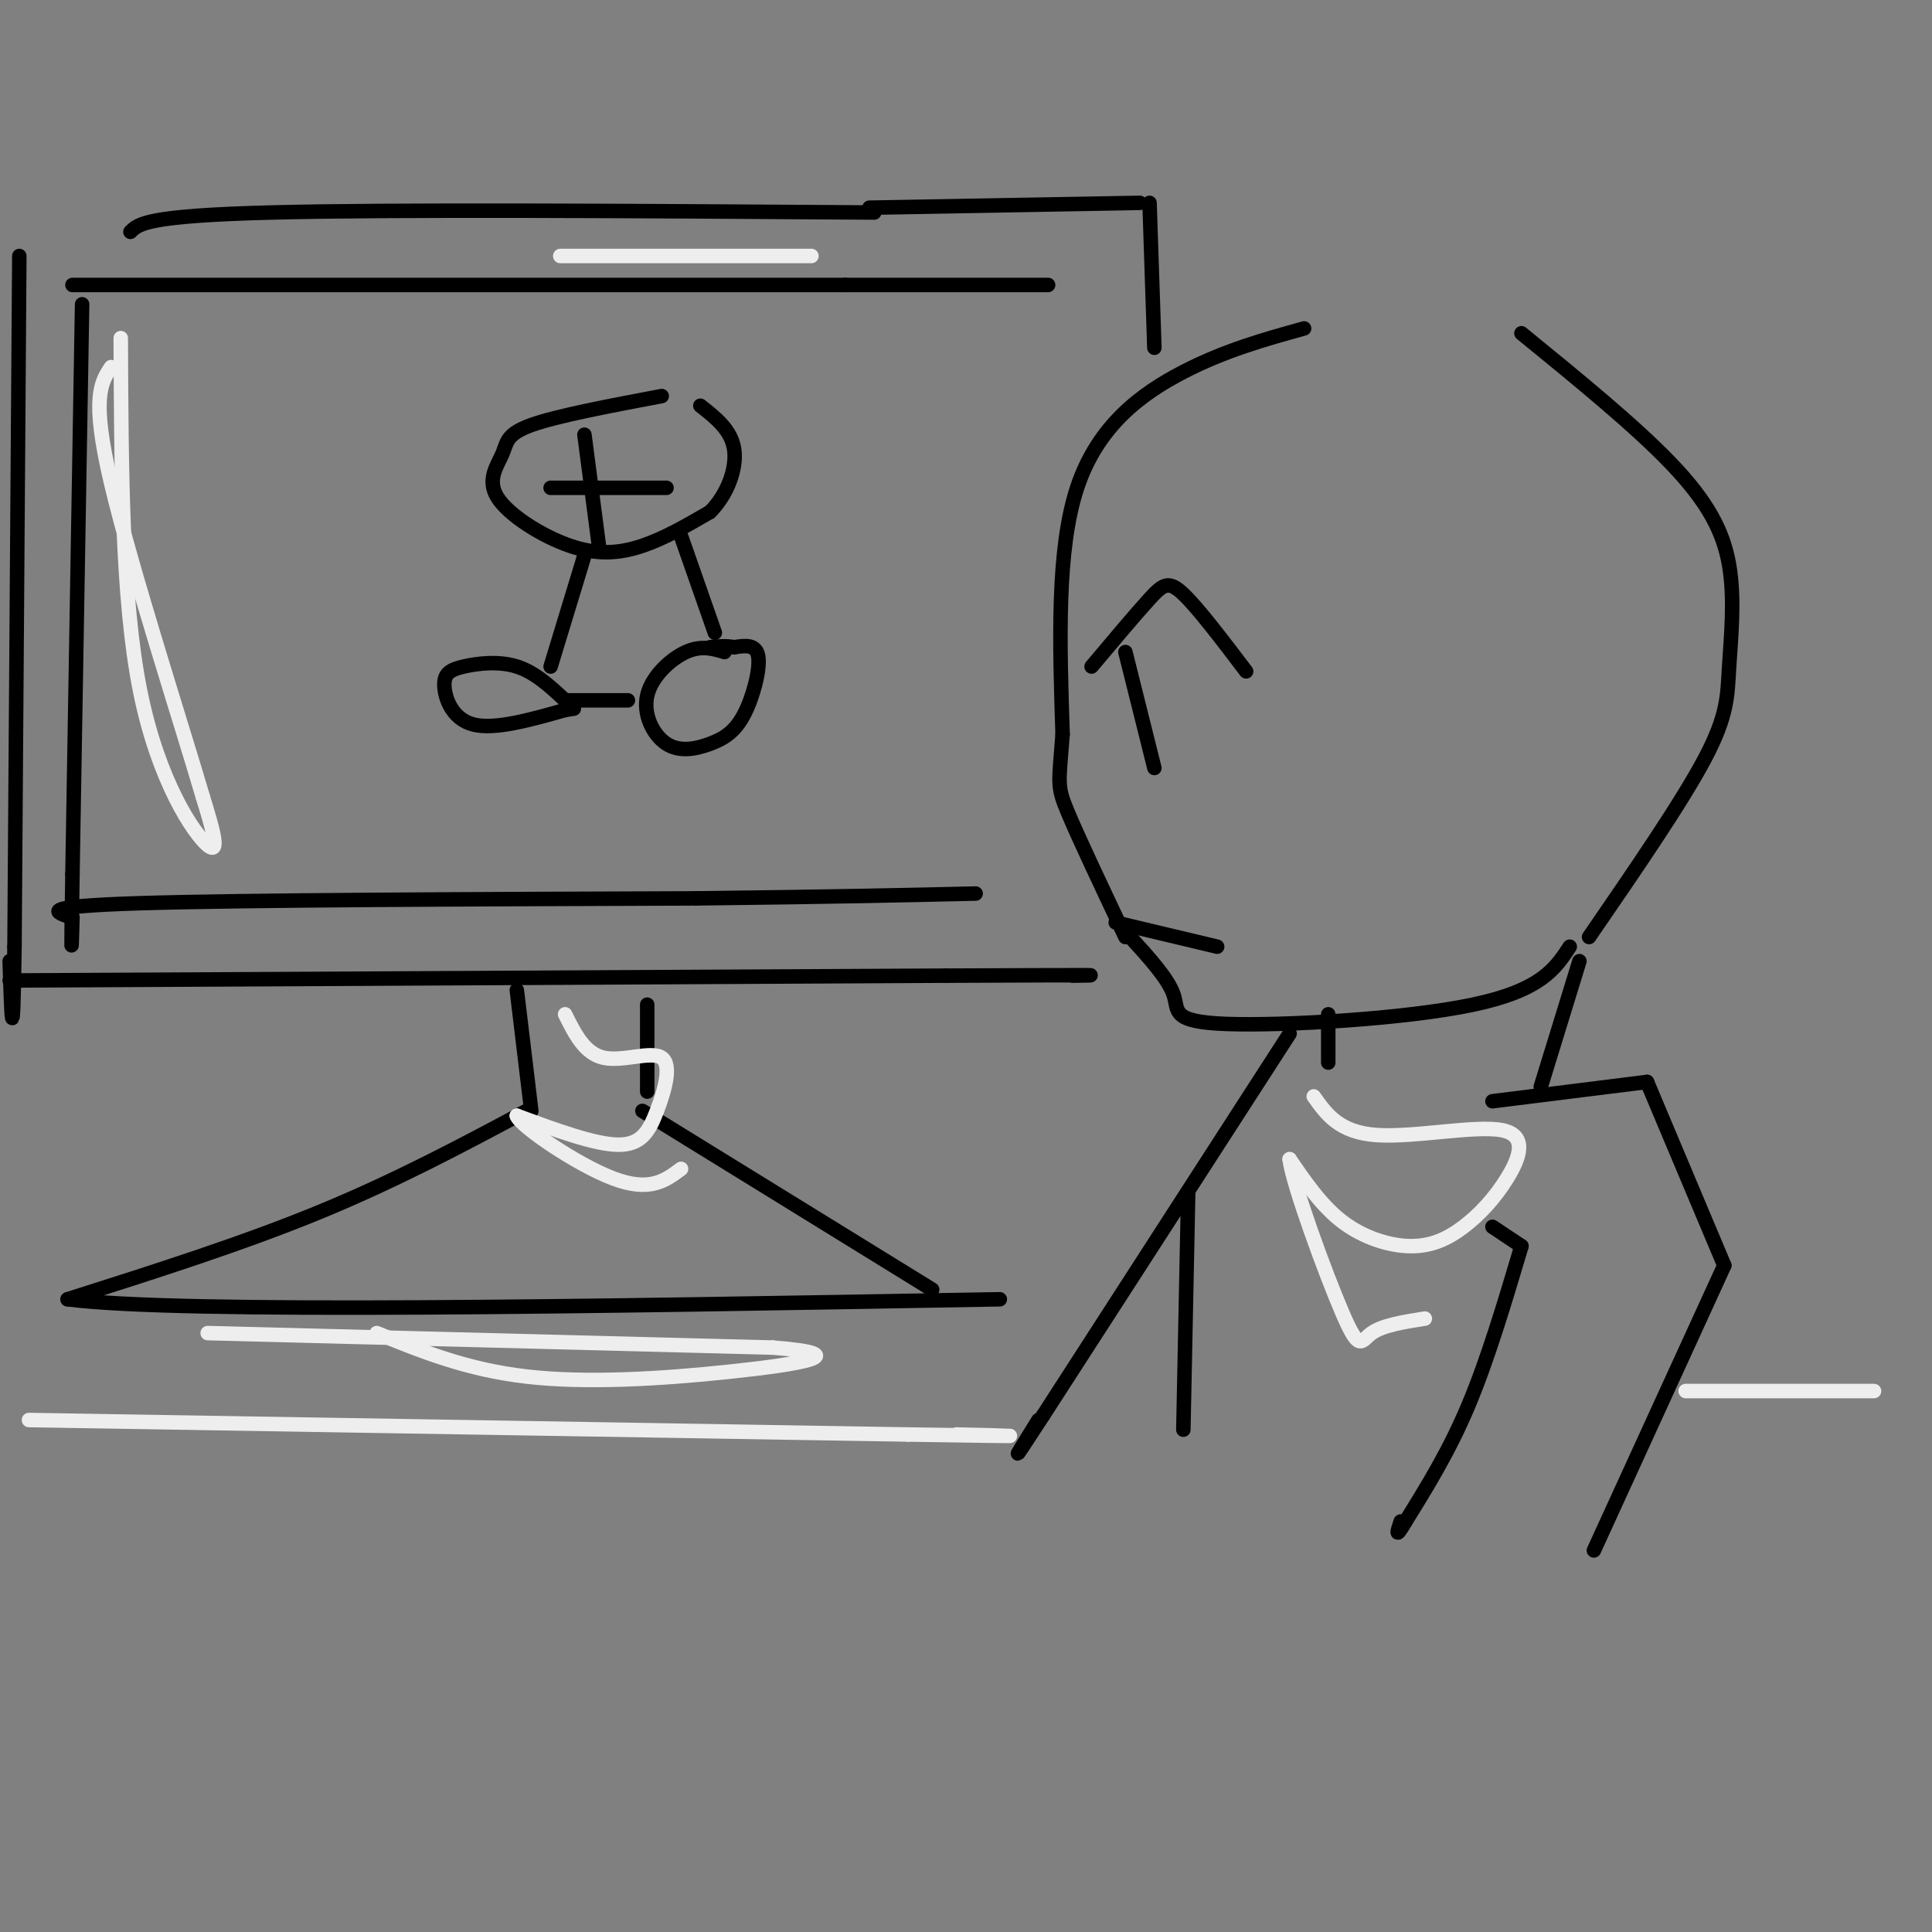 <svg viewBox='0 0 400 400' version='1.1' xmlns='http://www.w3.org/2000/svg' xmlns:xlink='http://www.w3.org/1999/xlink'><rect x="0" y="0" width="400" height="400" fill="#808080" stroke="none"/><g fill='none' stroke='rgb(0,0,0)' stroke-width='3' stroke-linecap='round' stroke-linejoin='round'><path d='M270,68c-8.178,2.267 -16.356,4.533 -25,9c-8.644,4.467 -17.756,11.133 -22,24c-4.244,12.867 -3.622,31.933 -3,51'/><path d='M220,152c-0.778,10.333 -1.222,10.667 1,16c2.222,5.333 7.111,15.667 12,26'/><path d='M234,194c3.958,4.345 7.917,8.690 9,12c1.083,3.310 -0.708,5.583 11,6c11.708,0.417 36.917,-1.024 51,-4c14.083,-2.976 17.042,-7.488 20,-12'/><path d='M329,194c9.624,-13.998 19.247,-27.997 24,-37c4.753,-9.003 4.635,-13.011 5,-19c0.365,-5.989 1.214,-13.959 0,-21c-1.214,-7.041 -4.490,-13.155 -12,-21c-7.510,-7.845 -19.255,-17.423 -31,-27'/><path d='M275,210c0.000,0.000 0.000,10.000 0,10'/><path d='M327,199c0.000,0.000 -8.000,26.000 -8,26'/><path d='M309,228c0.000,0.000 32.000,-4.000 32,-4'/><path d='M341,224c0.000,0.000 16.000,38.000 16,38'/><path d='M357,262c0.000,0.000 -27.000,59.000 -27,59'/><path d='M226,138c4.578,-5.444 9.156,-10.889 12,-14c2.844,-3.111 3.956,-3.889 7,-1c3.044,2.889 8.022,9.444 13,16'/><path d='M233,135c0.000,0.000 6.000,24.000 6,24'/><path d='M231,191c0.000,0.000 21.000,5.000 21,5'/><path d='M267,214c0.000,0.000 -51.000,79.000 -51,79'/><path d='M216,293c-8.667,13.333 -4.833,7.167 -1,1'/><path d='M27,48c1.667,-1.667 3.333,-3.333 29,-4c25.667,-0.667 75.333,-0.333 125,0'/><path d='M4,53c0.000,0.000 -1.000,143.000 -1,143'/><path d='M3,196c-0.333,24.333 -0.667,13.667 -1,3'/><path d='M2,203c0.000,0.000 194.000,-1.000 194,-1'/><path d='M196,202c36.667,-0.167 31.333,-0.083 26,0'/><path d='M180,43c0.000,0.000 56.000,-1.000 56,-1'/><path d='M238,42c0.000,0.000 1.000,30.000 1,30'/><path d='M15,59c0.000,0.000 160.000,0.000 160,0'/><path d='M175,59c33.667,0.000 37.833,0.000 42,0'/><path d='M17,63c0.000,0.000 -2.000,118.000 -2,118'/><path d='M15,181c-0.333,21.167 -0.167,15.083 0,9'/><path d='M15,190c-3.750,-1.167 -7.500,-2.333 14,-3c21.500,-0.667 68.250,-0.833 115,-1'/><path d='M144,186c28.833,-0.333 43.417,-0.667 58,-1'/><path d='M137,82c-10.858,2.051 -21.716,4.103 -27,6c-5.284,1.897 -4.993,3.641 -6,6c-1.007,2.359 -3.311,5.333 -1,9c2.311,3.667 9.238,8.026 15,10c5.762,1.974 10.361,1.564 15,0c4.639,-1.564 9.320,-4.282 14,-7'/><path d='M147,106c3.600,-3.578 5.600,-9.022 5,-13c-0.600,-3.978 -3.800,-6.489 -7,-9'/><path d='M121,90c0.000,0.000 3.000,23.000 3,23'/><path d='M114,101c0.000,0.000 24.000,0.000 24,0'/><path d='M121,115c0.000,0.000 -7.000,23.000 -7,23'/><path d='M117,145c-3.120,-2.906 -6.239,-5.812 -10,-7c-3.761,-1.188 -8.163,-0.659 -11,0c-2.837,0.659 -4.110,1.447 -4,4c0.110,2.553 1.603,6.872 6,8c4.397,1.128 11.699,-0.936 19,-3'/><path d='M117,147c3.167,-0.500 1.583,-0.250 0,0'/><path d='M117,145c0.000,0.000 13.000,0.000 13,0'/><path d='M150,135c-2.414,-0.722 -4.828,-1.444 -8,0c-3.172,1.444 -7.102,5.055 -8,9c-0.898,3.945 1.234,8.223 4,10c2.766,1.777 6.164,1.054 9,0c2.836,-1.054 5.110,-2.438 7,-6c1.890,-3.562 3.397,-9.304 3,-12c-0.397,-2.696 -2.699,-2.348 -5,-2'/><path d='M152,134c-1.667,-0.333 -3.333,-0.167 -5,0'/><path d='M141,111c0.000,0.000 7.000,20.000 7,20'/><path d='M107,205c0.000,0.000 3.000,25.000 3,25'/><path d='M134,208c0.000,0.000 0.000,18.000 0,18'/><path d='M109,230c-13.583,7.250 -27.167,14.500 -43,21c-15.833,6.500 -33.917,12.250 -52,18'/><path d='M14,269c23.500,3.000 108.250,1.500 193,0'/><path d='M133,230c0.000,0.000 60.000,37.000 60,37'/><path d='M309,254c0.000,0.000 6.000,4.000 6,4'/><path d='M315,258c-3.500,11.750 -7.000,23.500 -11,33c-4.000,9.500 -8.500,16.750 -13,24'/><path d='M291,315c-2.333,4.000 -1.667,2.000 -1,0'/><path d='M246,247c0.000,0.000 -1.000,49.000 -1,49'/></g>
<g fill='none' stroke='rgb(238,238,238)' stroke-width='3' stroke-linecap='round' stroke-linejoin='round'><path d='M117,210c2.022,4.072 4.045,8.144 8,9c3.955,0.856 9.844,-1.502 12,0c2.156,1.502 0.581,6.866 -1,11c-1.581,4.134 -3.166,7.038 -8,7c-4.834,-0.038 -12.917,-3.019 -21,-6'/><path d='M107,231c0.556,2.044 12.444,10.156 20,13c7.556,2.844 10.778,0.422 14,-2'/><path d='M6,294c0.000,0.000 182.000,3.000 182,3'/><path d='M188,297c32.000,0.500 21.000,0.250 10,0'/><path d='M349,288c0.000,0.000 39.000,0.000 39,0'/><path d='M272,227c2.636,3.727 5.273,7.453 13,8c7.727,0.547 20.546,-2.087 26,-1c5.454,1.087 3.544,5.893 1,10c-2.544,4.107 -5.723,7.513 -9,10c-3.277,2.487 -6.651,4.054 -11,4c-4.349,-0.054 -9.671,-1.730 -14,-5c-4.329,-3.270 -7.664,-8.135 -11,-13'/><path d='M267,240c0.560,4.952 7.458,23.833 11,32c3.542,8.167 3.726,5.619 6,4c2.274,-1.619 6.637,-2.310 11,-3'/><path d='M25,70c0.111,27.044 0.222,54.089 4,73c3.778,18.911 11.222,29.689 14,32c2.778,2.311 0.889,-3.844 -1,-10'/><path d='M42,165c-4.378,-14.933 -14.822,-47.267 -19,-65c-4.178,-17.733 -2.089,-20.867 0,-24'/><path d='M116,53c0.000,0.000 52.000,0.000 52,0'/><path d='M43,276c0.000,0.000 117.000,3.000 117,3'/><path d='M160,279c18.202,1.429 5.208,3.500 -9,5c-14.208,1.500 -29.631,2.429 -42,1c-12.369,-1.429 -21.685,-5.214 -31,-9'/></g>
</svg>